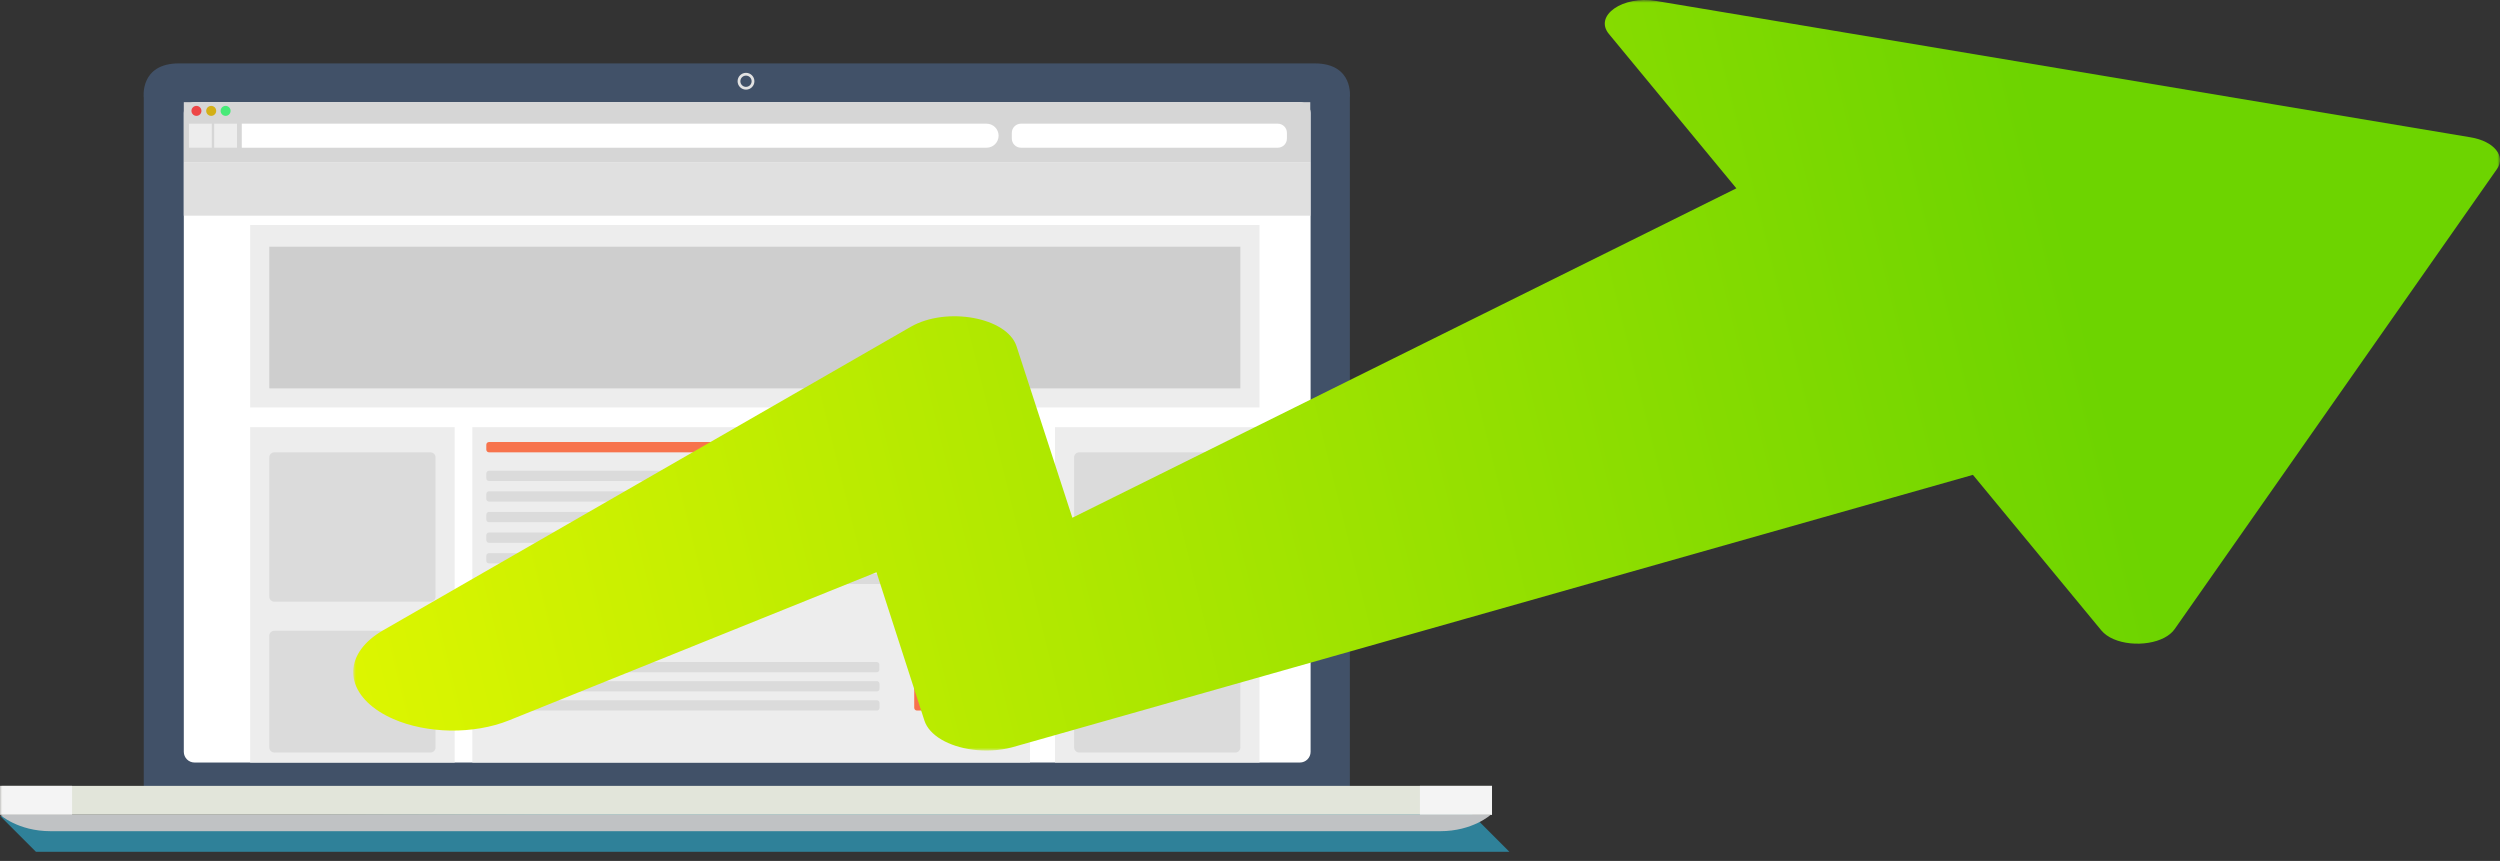 <svg height="156" viewBox="0 0 453 156" width="453" xmlns="http://www.w3.org/2000/svg" xmlns:xlink="http://www.w3.org/1999/xlink"><rect x="0" y="0" width="453" height="156" fill="#333333" stroke="none"/><linearGradient id="a" x1="80.768%" x2="-6.265%" y1="47.821%" y2="55.244%"><stop offset="0" stop-color="#6dd400"/><stop offset="1" stop-color="#e2f700"/></linearGradient><mask id="b" fill="#fff"><path d="m0 143.027h273.501v-142.859h-273.501z" fill="#fff" fill-rule="evenodd"/></mask><mask id="c" fill="#fff"><path d="m0 0h389v136h-389z" fill="#fff" fill-rule="evenodd"/></mask><g fill="none" fill-rule="evenodd"><g transform="translate(0 11)"><path d="m.049 136.88 6.464 6.464h266.988l-7.469-7.47z" fill="#2f8199"/><g transform="translate(0 .318)"><path d="m238.207.169h-102.887-102.887c-7.183 0-6.385 6.224-6.385 6.224v125.603h218.544v-125.603s.798-6.224-6.385-6.224" fill="#415168"/><path d="m235.537 126.852h-200.288c-1.074 0-1.944-.871-1.944-1.945v-115.767c0-1.074.87-1.945 1.944-1.945h200.288c1.074 0 1.945.871 1.945 1.945v115.767c0 1.074-.871 1.945-1.945 1.945" fill="#fff"/><path d="m-0 136.306h270.351v-5.224h-270.351z" fill="#e2e5da" mask="url(#b)"/><path d="m257.29 136.306h13.061v-5.224h-13.061z" fill="#f4f4f4" mask="url(#b)"/><path d="m0 136.306h13.061v-5.224h-13.061z" fill="#f4f4f4" mask="url(#b)"/><path d="m135.066 136.306h-135.067s3.248 2.987 9.17 2.987h125.896 125.896c5.922 0 9.17-2.987 9.17-2.987z" fill="#c0c2c4" mask="url(#b)"/><path d="m33.304 18.06h204.117v-10.865h-204.117z" fill="#d6d6d6" mask="url(#b)"/><path d="m178.77 11.094h-134.957v4.354h134.957c1.197 0 2.177-.979 2.177-2.177s-.98-2.177-2.177-2.177" fill="#fff" mask="url(#b)"/><path d="m34.236 15.448h4.136v-4.354h-4.136z" fill="#ededed" mask="url(#b)"/><path d="m38.807 15.448h4.136v-4.354h-4.136z" fill="#ededed" mask="url(#b)"/><path d="m231.533 15.448h-46.536c-.911 0-1.656-.745-1.656-1.656v-1.043c0-.911.745-1.656 1.656-1.656h46.536c.911 0 1.656.745 1.656 1.656v1.042c0 .911-.745 1.656-1.656 1.656" fill="#fff" mask="url(#b)"/><path d="m36.501 8.773c0 .5-.405.905-.905.905s-.905-.405-.905-.905.405-.905.905-.905.905.405.905.905" fill="#ed4545" mask="url(#b)"/><path d="m39.174 8.773c0 .5-.405.905-.905.905-.5 0-.905-.405-.905-.905s.405-.905.905-.905c.5 0 .905.405.905.905" fill="#d3af16" mask="url(#b)"/><path d="m41.784 8.773c0 .5-.405.905-.905.905-.5 0-.905-.405-.905-.905s.405-.905.905-.905c.5 0 .905.405.905.905" fill="#47ea78" mask="url(#b)"/><path d="m136.699 3.403c0 .841-.682 1.524-1.524 1.524-.841 0-1.524-.683-1.524-1.524 0-.841.683-1.524 1.524-1.524.842 0 1.524.683 1.524 1.524" fill="#e2e2e2" mask="url(#b)"/><path d="m136.194 3.403c0 .563-.456 1.019-1.019 1.019-.562 0-1.019-.456-1.019-1.019 0-.562.456-1.019 1.019-1.019.563 0 1.019.456 1.019 1.019" fill="#415168" mask="url(#b)"/><path d="m33.304 27.765h204.13v-9.705h-204.13z" fill="#e0e0e0" mask="url(#b)"/><path d="m45.33 62.513h182.89v-33.059h-182.89z" fill="#ededed" mask="url(#b)"/><path d="m45.329 126.852h37.058v-60.771h-37.058z" fill="#ededed" mask="url(#b)"/><path d="m191.162 126.852h37.058v-60.771h-37.058z" fill="#ededed" mask="url(#b)"/><path d="m85.587 126.852h101.043v-60.771h-101.043z" fill="#ededed" mask="url(#b)"/><path d="m48.796 59.053h175.959v-25.67h-175.959z" fill="#cecece" mask="url(#b)"/><path d="m181.424 117.433h-15.271c-.272 0-.496-.223-.496-.497v-20.107c0-.273.223-.496.496-.496h15.271c.273 0 .496.223.496.496v20.107c0 .273-.223.497-.496.497" fill="#f7734c" mask="url(#b)"/><path d="m147.085 70.644h-58.48c-.268 0-.486-.219-.486-.486v-.893c0-.268.219-.486.486-.486h58.48c.268 0 .486.219.486.486v.893c0 .268-.218.486-.486.486" fill="#f7734c" mask="url(#b)"/><g fill="#dbdbdb"><path d="m181.611 75.843h-93.005c-.268 0-.486-.219-.486-.486v-.893c0-.268.219-.486.486-.486h93.005c.268 0 .486.218.486.486v.893c0 .268-.218.486-.486.486" mask="url(#b)"/><path d="m181.611 79.575h-93.005c-.268 0-.486-.218-.486-.486v-.893c0-.268.219-.486.486-.486h93.005c.268 0 .486.219.486.486v.893c0 .268-.218.486-.486.486" mask="url(#b)"/><path d="m181.611 83.308h-93.005c-.268 0-.486-.219-.486-.486v-.894c0-.268.219-.486.486-.486h93.005c.268 0 .486.219.486.486v.894c0 .268-.218.486-.486.486" mask="url(#b)"/><path d="m181.611 87.04h-93.005c-.268 0-.486-.219-.486-.486v-.893c0-.268.219-.486.486-.486h93.005c.268 0 .486.219.486.486v.893c0 .268-.218.486-.486.486" mask="url(#b)"/><path d="m181.611 90.773h-93.005c-.268 0-.486-.219-.486-.486v-.894c0-.268.219-.486.486-.486h93.005c.268 0 .486.219.486.486v.894c0 .268-.218.486-.486.486" mask="url(#b)"/><path d="m181.611 94.505h-93.005c-.268 0-.486-.219-.486-.486v-.893c0-.268.219-.486.486-.486h93.005c.268 0 .486.219.486.486v.893c0 .268-.218.486-.486.486" mask="url(#b)"/><path d="m108.979 110.501h-19.991c-.477 0-.868-.391-.868-.868v-12.297c0-.478.391-.869.868-.869h19.991c.478 0 .869.391.869.869v12.297c0 .478-.391.868-.869.868" mask="url(#b)"/><path d="m158.85 110.501h-45.483c-.268 0-.486-.219-.486-.486v-.893c0-.268.219-.486.486-.486h45.483c.268 0 .486.219.486.486v.893c0 .268-.219.486-.486.486" mask="url(#b)"/><path d="m158.883 113.968h-70.277c-.268 0-.486-.219-.486-.486v-.894c0-.268.219-.486.486-.486h70.277c.268 0 .486.219.486.486v.894c0 .268-.218.486-.486.486" mask="url(#b)"/><path d="m158.883 117.433h-70.277c-.268 0-.486-.219-.486-.486v-.893c0-.268.219-.486.486-.486h70.277c.268 0 .486.218.486.486v.893c0 .268-.218.486-.486.486" mask="url(#b)"/><path d="m223.842 97.705h-28.302c-.501 0-.912-.411-.912-.912v-25.236c0-.502.411-.912.912-.912h28.302c.502 0 .912.411.912.912v25.236c0 .502-.411.912-.912.912" mask="url(#b)"/><path d="m223.842 125.039h-28.302c-.501 0-.912-.411-.912-.912v-20.244c0-.502.411-.912.912-.912h28.302c.502 0 .912.41.912.912v20.244c0 .502-.411.912-.912.912" mask="url(#b)"/><path d="m78.009 97.705h-28.302c-.502 0-.912-.411-.912-.912v-25.236c0-.502.411-.912.912-.912h28.302c.502 0 .912.411.912.912v25.236c0 .502-.41.912-.912.912" mask="url(#b)"/><path d="m78.009 125.039h-28.302c-.502 0-.912-.411-.912-.912v-20.244c0-.502.411-.912.912-.912h28.302c.502 0 .912.41.912.912v20.244c0 .502-.41.912-.912.912" mask="url(#b)"/></g></g></g><path d="m379.216 43.81 9.233-13.178c1.654-2.362-.559-5.044-4.742-5.744l-147.612-24.716c-6.057-1.014-11.305 2.655-8.559 5.982l23.094 27.971-62.266 30.89-10.76 5.338-6.991 3.468-10.464 5.191-22.486 11.155-7.35 3.647-7.582-23.29-2.529-7.769c-1.709-5.251-12.692-7.27-19.196-3.528l-95.59 54.988c-6.94 3.992-7.25 10.495-.701 14.709.784.504 1.637.953 2.539 1.349 6.085 2.67 14.538 2.852 21.004.245l66.562-26.827 2.778 8.598 5.9 18.262c.889 2.751 4.46 4.71 8.691 5.278 2.311.311 4.818.213 7.196-.415l11.375-3.225 62.836-17.819 8.344-2.366 91.553-25.962 13.145 15.92 10.119 12.258c2.233 2.704 8.038 3.113 11.42 1.336.78-.409 1.431-.935 1.88-1.576z" fill="url(#a)" mask="url(#c)" transform="translate(64)"/></g></svg>